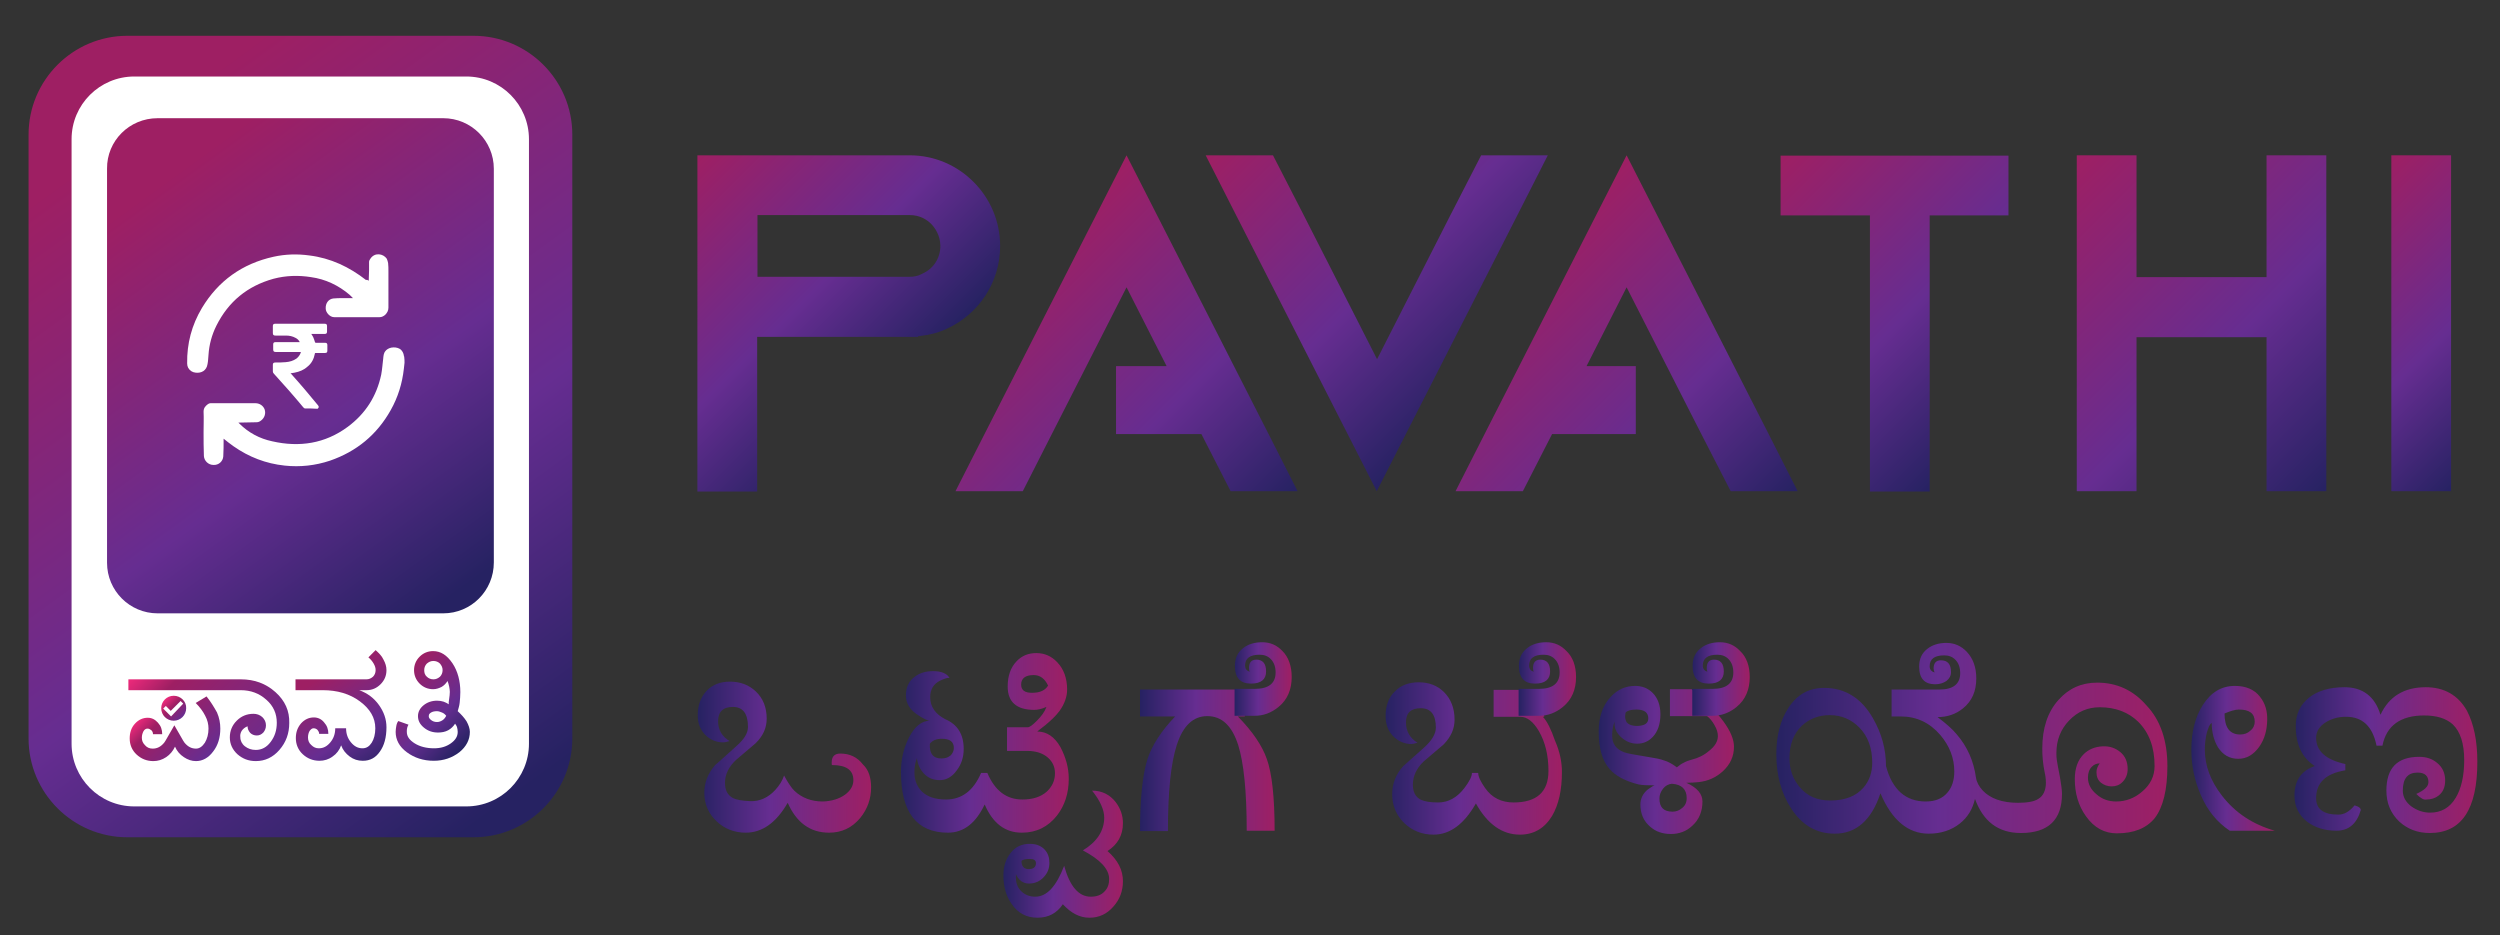 <?xml version="1.0" encoding="utf-8"?>
<!-- Generator: Adobe Illustrator 24.0.2, SVG Export Plug-In . SVG Version: 6.00 Build 0)  -->
<svg version="1.1" id="PAVATHI" xmlns="http://www.w3.org/2000/svg" xmlns:xlink="http://www.w3.org/1999/xlink" x="0px" y="0px"
	 viewBox="0 0 761.4 284.9" style="enable-background:new 0 0 761.4 284.9;" xml:space="preserve">
<rect x="0" y="0" width="761.4" height="284.9" fill="#333333" stroke="none"/>
<style type="text/css">
	.st0{display:none;}
	.st1{display:inline;fill:url(#SVGID_1_);}
	.st2{display:inline;fill:#FFFFFF;}
	.st3{display:inline;fill:url(#SVGID_2_);}
	.st4{display:inline;}
	.st5{fill:url(#SVGID_3_);}
	.st6{fill:url(#SVGID_4_);}
	.st7{fill:url(#SVGID_5_);}
	.st8{fill:url(#SVGID_6_);}
	.st9{fill:url(#SVGID_7_);}
	.st10{fill:#FFFFFF;}
	.st11{display:inline;fill:url(#SVGID_8_);}
	.st12{display:inline;fill:url(#SVGID_9_);}
	.st13{display:inline;fill:url(#SVGID_10_);}
	.st14{display:inline;fill:url(#SVGID_11_);}
	.st15{display:inline;fill:url(#SVGID_12_);}
	.st16{display:inline;fill:url(#SVGID_13_);}
	.st17{display:inline;fill:url(#SVGID_14_);}
	.st18{fill:url(#SVGID_15_);}
	.st19{fill:url(#SVGID_16_);}
	.st20{fill:url(#SVGID_17_);}
	.st21{fill:url(#SVGID_18_);}
	.st22{fill:url(#SVGID_19_);}
	.st23{fill:url(#SVGID_20_);}
	.st24{fill:url(#SVGID_21_);}
	.st25{fill:url(#SVGID_22_);}
	.st26{fill:url(#SVGID_23_);}
	.st27{fill:url(#SVGID_24_);}
	.st28{fill:url(#SVGID_25_);}
	.st29{fill:url(#SVGID_26_);}
	.st30{fill:url(#SVGID_27_);}
	.st31{fill:url(#SVGID_28_);}
	.st32{fill:url(#SVGID_29_);}
	.st33{fill:url(#SVGID_30_);}
	.st34{fill:url(#SVGID_31_);}
	.st35{fill:url(#SVGID_32_);}
	.st36{fill:url(#SVGID_33_);}
	.st37{fill:url(#SVGID_34_);}
	.st38{fill:url(#SVGID_35_);}
	.st39{fill:url(#SVGID_36_);}
	.st40{fill:url(#SVGID_37_);}
	.st41{fill:url(#SVGID_38_);}
	.st42{fill:url(#SVGID_39_);}
	.st43{fill:url(#SVGID_40_);}
</style>
<g id="GUIDES" class="st0">
</g>
<g id="Logo_-_Colour" class="st0">
	<linearGradient id="SVGID_1_" gradientUnits="userSpaceOnUse" x1="579.891" y1="434.834" x2="216.21" y2="-66.791">
		<stop  offset="0" style="stop-color:#262262"/>
		<stop  offset="0.414" style="stop-color:#662D91"/>
		<stop  offset="1" style="stop-color:#9E1F63"/>
	</linearGradient>
	<path class="st1" d="M560.8,469.8H202.2c-16.6,0-30.1-13.5-30.1-30.1v-557c0-16.6,13.5-30.1,30.1-30.1h358.6
		c16.6,0,30.1,13.5,30.1,30.1v557C590.9,456.3,577.4,469.8,560.8,469.8z"/>
	<path class="st2" d="M538.5,445.9H224.5c-10.6,0-19.1-8.6-19.1-19.1V-96.9c0-10.6,8.6-19.1,19.1-19.1h313.9
		c10.6,0,19.1,8.6,19.1,19.1v523.7C557.6,437.4,549,445.9,538.5,445.9z"/>
	<linearGradient id="SVGID_2_" gradientUnits="userSpaceOnUse" x1="511.033" y1="285.401" x2="273.585" y2="-42.11">
		<stop  offset="0" style="stop-color:#262262"/>
		<stop  offset="0.414" style="stop-color:#662D91"/>
		<stop  offset="1" style="stop-color:#9E1F63"/>
	</linearGradient>
	<path class="st3" d="M515,297.3H248c-8.5,0-15.4-6.9-15.4-15.4V-68.4c0-8.5,6.9-15.4,15.4-15.4h267c8.5,0,15.4,6.9,15.4,15.4v350.3
		C530.4,290.4,523.5,297.3,515,297.3z"/>
	<g id="_x37_.5_1_" class="st4">
		<g>
			<linearGradient id="SVGID_3_" gradientUnits="userSpaceOnUse" x1="444.572" y1="418.002" x2="399.144" y2="345.475">
				<stop  offset="0" style="stop-color:#262262"/>
				<stop  offset="0.414" style="stop-color:#662D91"/>
				<stop  offset="1" style="stop-color:#9E1F63"/>
			</linearGradient>
			<path class="st5" d="M378.1,348.2h54.4c1.9,0,3.6-0.7,4.9-2c1.4-1.4,2-3,2-4.9c0-1.6-0.5-3.3-1.4-5c-1-1.7-2.3-3.3-4.1-4.8
				l5.6-5.6c2.6,2.2,4.7,4.7,6.2,7.4c1.5,2.7,2.2,5.4,2.2,8c0,4.2-1.5,7.8-4.5,10.8c-3,3-6.6,4.5-10.8,4.5h-5.6
				c6.3,2.3,11.4,6.1,15.2,11.3c3.8,5.2,5.7,11,5.7,17.3c0,7.8-1.6,14.1-4.9,18.8c-3.3,4.7-7.7,7.1-13.2,7.1
				c-3.7,0-7.1-1.1-10.2-3.3c-3.1-2.2-5.3-5.1-6.6-8.6c-1.3,3.6-3.5,6.5-6.6,8.6c-3.1,2.2-6.5,3.3-10.2,3.3c-5,0-9.3-1.7-12.8-5.1
				c-3.5-3.4-5.3-7.5-5.3-12.4c0-4.4,1.4-8.2,4.1-11.3c2.7-3.1,6-4.7,9.9-4.7c3.1,0,5.7,1.2,7.9,3.7c2.2,2.5,3.3,5.4,3.3,8.9h-7
				c0-1.1-0.4-2.1-1.2-3c-0.8-0.8-1.8-1.2-3-1.2c-1.1,0-2.1,0.7-3,2c-0.8,1.4-1.2,3-1.2,4.9c0,2.3,0.8,4.3,2.5,5.9
				c1.6,1.6,3.6,2.5,5.9,2.5c3.4,0,6.4-1.5,8.9-4.5c2.5-3,3.7-6.6,3.7-10.8h8.4c0,4.2,1.2,7.8,3.7,10.8c2.5,3,5.4,4.5,8.9,4.5
				c2.9,0,5.3-1.4,7.1-4.2c1.8-2.8,2.7-6.5,2.7-11.2c0-8.1-4-15-11.9-20.7c-7.9-5.7-17.4-8.6-28.6-8.6h-20.9V348.2z"/>
			<linearGradient id="SVGID_4_" gradientUnits="userSpaceOnUse" x1="509.654" y1="398.614" x2="457.618" y2="346.577">
				<stop  offset="0" style="stop-color:#262262"/>
				<stop  offset="0.414" style="stop-color:#662D91"/>
				<stop  offset="1" style="stop-color:#9E1F63"/>
			</linearGradient>
			<path class="st6" d="M496.2,363c0.3-1.7,0.4-3.4,0.4-5.2c0-1.3-0.1-2.6-0.4-4c-0.3-1.4-0.7-2.8-1.2-4.2c-1.1,1.9-2.7,3.5-4.7,4.6
				c-2,1.1-4.1,1.7-6.5,1.7c-4.1,0-7.6-1.4-10.4-4.3c-2.9-2.9-4.3-6.3-4.3-10.3c0-4.1,1.4-7.6,4.3-10.4c2.9-2.9,6.3-4.3,10.4-4.3
				c5.8,0,10.7,3.1,14.8,9.2c4.1,6.2,6.1,13.6,6.1,22.2c0,2.9-0.2,5.5-0.5,8c-0.4,2.5-0.9,4.7-1.6,6.6c2.9,2.4,5.1,5.1,6.7,7.9
				c1.6,2.8,2.4,5.6,2.4,8.2c0,6.2-2.7,11.4-8.2,15.8c-5.4,4.4-12,6.6-19.8,6.6c-8.1,0-15-2.2-20.7-6.6c-5.7-4.4-8.6-9.6-8.6-15.8
				c0-1.6,0.2-3.1,0.5-4.5c0.4-1.4,0.9-2.7,1.5-3.9l7.7,2.8c-0.4,0.8-0.8,1.7-1,2.6c-0.3,1-0.4,2-0.4,3c0,3.4,2,6.4,6.1,8.9
				c4.1,2.5,9,3.7,14.8,3.7c5,0,9.3-1.2,12.8-3.7c3.5-2.5,5.3-5.4,5.3-8.9c0-1.4-0.2-2.6-0.5-3.7c-0.4-1.1-0.9-2-1.6-2.7
				c-1.2,2.1-3,3.8-5.4,5.1c-2.4,1.3-5,1.9-7.8,1.9c-4.2,0-7.8-1.2-10.8-3.7c-3-2.5-4.5-5.4-4.5-8.9c0-3.3,1.4-6.1,4.3-8.4
				c2.9-2.3,6.3-3.4,10.3-3.4c1.9,0,3.6,0.2,5.2,0.7c1.6,0.5,2.9,1.2,4,2.1C495.5,366.3,495.9,364.7,496.2,363z M478.9,346.1
				c1.4,1.4,3,2,4.9,2c1.9,0,3.6-0.7,4.9-2c1.4-1.4,2-3,2-4.9c0-1.9-0.7-3.6-2-4.9c-1.4-1.4-3-2-4.9-2c-1.9,0-3.6,0.7-4.9,2
				c-1.4,1.4-2,3-2,4.9C476.9,343.1,477.5,344.8,478.9,346.1z M482.2,379.5c1.3,0.9,2.7,1.4,4.5,1.4c1.4,0,2.8-0.4,4-1.3
				c1.3-0.9,2.2-2,3-3.5c-0.9-1.1-2-2-3.2-2.6c-1.2-0.6-2.5-0.9-3.8-0.9c-1.7,0-3.2,0.3-4.5,1c-1.3,0.7-1.9,1.5-1.9,2.5
				C480.3,377.4,480.9,378.6,482.2,379.5z"/>
			<linearGradient id="SVGID_5_" gradientUnits="userSpaceOnUse" x1="307.859" y1="409.601" x2="266.827" y2="368.569">
				<stop  offset="0" style="stop-color:#662D91"/>
				<stop  offset="0.779" style="stop-color:#9E1F63"/>
				<stop  offset="1" style="stop-color:#EE2A7B"/>
			</linearGradient>
			<path class="st7" d="M309.2,361.4l-8.4,4.9c3.1,3.2,5.6,6.4,7.2,9.8c1.7,3.4,2.5,6.6,2.5,9.8c0,4.2-0.9,7.8-2.8,10.8
				c-1.9,3-4.2,4.5-6.9,4.5c-3.4,0-6.4-1.5-8.9-4.5c-0.4-0.5-0.7-0.9-1-1.4l-6.9-11.9l-6.9,11.9c-0.3,0.5-0.7,0.9-1,1.4
				c-2.5,3-5.4,4.5-8.9,4.5c-2.3,0-4.3-0.8-5.9-2.5c-1.6-1.6-2.5-3.6-2.5-5.9c0-1.9,0.4-3.6,1.2-4.9c0.8-1.4,1.8-2,3-2
				c1.1,0,2.1,0.4,3,1.2c0.8,0.8,1.2,1.8,1.2,3h7c0-3.4-1.1-6.4-3.3-8.9c-2.2-2.5-4.8-3.7-7.9-3.7c-3.9,0-7.2,1.6-9.9,4.7
				c-2.7,3.1-4.1,6.9-4.1,11.3c0,4.9,1.8,9,5.3,12.4c3.5,3.4,7.8,5.1,12.8,5.1c3.5,0,6.8-1,9.8-3c3-2,5.4-4.7,6.9-8.2
				c1.6,3.4,3.8,6.2,6.8,8.2c2.9,2,6,3,9.3,3c5.2,0,9.6-2.5,13.3-7.4c3.7-4.9,5.5-10.8,5.5-17.8c0-4.2-0.8-8.3-2.5-12.5
				C314.8,369.2,312.4,365.2,309.2,361.4z"/>
			<linearGradient id="SVGID_6_" gradientUnits="userSpaceOnUse" x1="358.398" y1="409.861" x2="272.962" y2="324.424">
				<stop  offset="0" style="stop-color:#662D91"/>
				<stop  offset="0.779" style="stop-color:#9E1F63"/>
				<stop  offset="1" style="stop-color:#EE2A7B"/>
			</linearGradient>
			<path class="st8" d="M362.3,358c-7.4-6.5-16.3-9.8-26.6-9.8h-86.4v8.4h86.4c7.7,0,14.3,2.5,19.8,7.4c5.4,4.9,8.2,10.8,8.2,17.8
				c0,5.8-1.6,10.7-4.7,14.8c-3.2,4.1-6.9,6.1-11.4,6.1c-3.3,0-6.1-0.9-8.4-2.8c-2.3-1.9-3.4-4.2-3.4-6.9c-0.3-1.7,0.1-3.4,1.1-4.9
				c1-1.6,2.5-2.7,4.5-3.4c0,1.9,0.7,3.6,2,4.9c1.4,1.4,3,2,4.9,2c1.9,0,3.6-0.8,4.9-2.3c1.4-1.5,2-3.3,2-5.5c0-2.5-0.9-4.6-2.8-6.4
				c-1.9-1.8-4.2-2.6-6.9-2.6c-5,0-9.3,1.8-12.8,5.3c-3.5,3.5-5.3,7.8-5.3,12.8c0,5,2,9.3,5.9,12.8c3.9,3.5,8.7,5.3,14.3,5.3
				c7.2,0,13.3-2.9,18.3-8.6c5-5.7,7.6-12.6,7.6-20.7C373.3,372.4,369.7,364.5,362.3,358z"/>
			<linearGradient id="SVGID_7_" gradientUnits="userSpaceOnUse" x1="290.944" y1="377.328" x2="277.29" y2="363.674">
				<stop  offset="0" style="stop-color:#662D91"/>
				<stop  offset="0.583" style="stop-color:#9E1F63"/>
				<stop  offset="1" style="stop-color:#EE2A7B"/>
			</linearGradient>
			<path class="st9" d="M284.1,360.8c-5.3,0-9.7,4.3-9.7,9.7c0,5.3,4.3,9.7,9.7,9.7c5.3,0,9.7-4.3,9.7-9.7
				C293.8,365.2,289.4,360.8,284.1,360.8z M282.1,376.7l-6-6l2.1-2.1l3.9,3.9l7.6-7.6l2.1,2.1L282.1,376.7z"/>
		</g>
	</g>
	<g class="st4">
		<path class="st10" d="M385,139.5c-0.3-0.3-0.7-0.5-1-0.9c-7.4-8.8-14.8-17.6-22.7-26c-0.5-0.5-0.7-1-0.7-1.7c0-1.7,0-3.4,0-5.1
			c0-1.3,0.6-1.9,1.9-1.9c2.6,0,5.2,0,7.8-0.2c3-0.2,5.8-0.9,8.3-2.8c1.5-1.1,2.6-2.6,3.2-4.4c0-0.1,0-0.2,0.1-0.4
			c-0.3,0-0.5,0-0.8,0c-6.2,0-12.3,0-18.5,0c-1.6,0-2-0.4-2-2c0-1.3,0-2.6,0-3.8c0-1.4,0.5-1.9,1.8-1.9c6,0,12,0,18,0
			c0.2,0,0.5,0,0.8,0c-0.8-1.5-1.8-2.6-3.2-3.3c-2.3-1.3-4.8-1.8-7.4-1.9c-2.7-0.1-5.3-0.1-8-0.1c-1.6,0-2.1-0.5-2.1-2.1
			c0-1.8,0-3.5,0-5.3c0-1.3,0.5-1.8,1.8-1.8c12.7,0,25.4,0,38.1,0c1.2,0,1.8,0.5,1.8,1.8c0,1.4,0,2.8,0,4.2c0,1.2-0.5,1.7-1.8,1.7
			c-3.2,0-6.5,0-9.7,0c-0.2,0-0.5,0-0.8,0c0.5,0.9,1,1.6,1.4,2.4c0.5,1.2,0.9,2.4,1.3,3.6c0.1,0.4,0.3,0.6,0.8,0.6c2.3,0,4.6,0,7,0
			c1.3,0,1.8,0.5,1.8,1.8c0,1.4,0,2.8,0,4.2c0,1.1-0.5,1.7-1.7,1.7c-2.3,0-4.6,0-7,0c-0.5,0-0.7,0.1-0.7,0.6
			c-0.7,4.1-2.6,7.5-5.8,10.2c-2.8,2.4-6.1,3.9-9.8,4.6c-1,0.2-2,0.4-3.1,0.6c0.2,0.2,0.3,0.4,0.5,0.6c7.2,7.8,13.9,16,20.7,24.2
			c0.8,1,0.6,1.8-0.5,2.6C391.6,139.5,388.3,139.5,385,139.5z"/>
	</g>
	<g class="st4">
		<path class="st10" d="M461.6,104.5c-0.2,1.5-0.3,3-0.5,4.5c-1.2,11.3-4.4,22-10,31.9c-10.6,18.9-26.3,31.9-46.8,38.9
			c-11.3,3.9-23,5-35,3.8c-14.4-1.5-27.5-6.6-39.4-14.9c-2.6-1.8-5-3.8-7.5-5.7c0,0.3,0,0.6,0,0.9c-0.1,4.3-0.1,8.6-0.3,13
			c-0.2,3.8-3.7,6.7-7.5,6.7c-3.8-0.1-7.2-3.1-7.3-6.9c-0.1-6.2-0.2-12.3-0.2-18.5c0-5.3,0.1-10.5,0.1-15.8c0-2.7,1.4-4.3,3.3-5.8
			c0.6-0.5,1.3-0.6,2.1-0.6c11.6,0,23.1,0,34.7,0c3.3,0,6,1.9,7,4.8c1.1,3.1,0.1,6.3-2.5,8.4c-1.1,1-2.3,1.5-3.9,1.5
			c-4.3,0-8.6,0.1-13,0.2c-0.3,0-0.6,0-1.1,0c0.3,0.4,0.5,0.6,0.7,0.8c7.1,7,15.7,11.5,25.4,13.8c21,4.8,40.6,1.6,58.2-11.2
			c13.7-10,22.2-23.6,25.8-40.2c0.9-4,1-8.1,1.5-12.2c0.2-2.2,0.4-4.3,1.8-6.2c3-3.8,9.3-3.4,12-1c1.4,1.2,2,2.9,2.2,4.7
			c0,0.2,0.1,0.5,0.2,0.7C461.6,101.5,461.6,103,461.6,104.5z"/>
		<path class="st10" d="M434.1,41.4c0.1-2.9,0.2-5.5,0.2-8.2c0-2.2,0-4.4,0.1-6.6c0-0.4,0.1-0.8,0.3-1.1c0.2-0.5,0.5-0.9,0.8-1.3
			c3.3-5,9.9-4.1,12.6-0.1c0.6,0.9,0.8,2.2,0.9,3.3c0.2,2.1,0.2,4.3,0.2,6.5c0,9.2,0,18.5,0.1,27.7c0,2.3-0.9,4-2.4,5.5
			c-1.1,1.1-2.5,1.8-4.2,1.8c-11.6,0-23.2,0-34.9,0c-3.7,0-6.6-3.7-6.7-6.6c-0.2-4.1,2.1-7.4,5.8-7.9c2.4-0.3,4.9-0.3,7.3-0.3
			c2.5-0.1,5,0,7.7,0c-1-1-1.7-1.8-2.6-2.6c-8.6-7.4-18.6-12-29.9-13.6c-9.7-1.4-19.3-1.2-28.7,1.4c-20,5.5-34.7,17.5-43.9,36.2
			c-3.5,7.1-5.4,14.6-6.1,22.5c-0.2,2.3-0.3,4.7-0.6,7c-0.7,5-4.8,7-9,6.5c-2.6-0.3-4.6-1.6-5.7-3.9c-0.5-0.9-0.7-2.1-0.8-3.2
			c-0.4-15.4,3.6-29.7,11.4-42.8C318.5,40.5,337,27.4,361,22c9.1-2,18.4-2.2,27.6-1.1c16.5,2,30.8,8.7,43.7,19
			C432.8,40.3,433.3,40.8,434.1,41.4z"/>
	</g>
</g>
<g id="Text_-_Colour" class="st0">
	<linearGradient id="SVGID_8_" gradientUnits="userSpaceOnUse" x1="84.649" y1="216.347" x2="-14.247" y2="117.452">
		<stop  offset="0" style="stop-color:#262262"/>
		<stop  offset="0.414" style="stop-color:#662D91"/>
		<stop  offset="1" style="stop-color:#9E1F63"/>
	</linearGradient>
	<path class="st11" d="M134.5,149.2c0,16.8-10,31.4-24.4,37.9c-3.8,1.7-7.8,2.9-12,3.4c-0.4,0.1-0.8,0.1-1.2,0.1v0.3H23.2v70.9H-4.3
		V107.5h0v0H93c11.5,0,21.9,4.7,29.4,12.2C129.9,127.3,134.5,137.7,134.5,149.2z M107.1,149.2c0-5-2.7-8.5-4.2-10.2
		c-1.8-1.7-5-4-9.9-4H23.2v28.4H93c2,0,3.9-0.4,5.8-1.3C103.9,159.8,107.1,154.8,107.1,149.2z"/>
	<linearGradient id="SVGID_9_" gradientUnits="userSpaceOnUse" x1="365.529" y1="203.646" x2="249.134" y2="87.251">
		<stop  offset="0" style="stop-color:#262262"/>
		<stop  offset="0.414" style="stop-color:#662D91"/>
		<stop  offset="1" style="stop-color:#9E1F63"/>
	</linearGradient>
	<path class="st12" d="M385.9,107.6l-14,27.6l-64.6,126.7l-64.6-126.7l-14-27.6h30.9l14.1,27.6l33.6,66l33.6-66l14.1-27.6H385.9z"/>
	<linearGradient id="SVGID_10_" gradientUnits="userSpaceOnUse" x1="832.269" y1="230.101" x2="741.452" y2="139.285">
		<stop  offset="0" style="stop-color:#262262"/>
		<stop  offset="0.414" style="stop-color:#662D91"/>
		<stop  offset="1" style="stop-color:#9E1F63"/>
	</linearGradient>
	<path class="st13" d="M773.1,261.8V107.6h27.5v154.1H773.1z"/>
	<linearGradient id="SVGID_11_" gradientUnits="userSpaceOnUse" x1="250.755" y1="282.182" x2="134.361" y2="165.787">
		<stop  offset="0" style="stop-color:#262262"/>
		<stop  offset="0.414" style="stop-color:#662D91"/>
		<stop  offset="1" style="stop-color:#9E1F63"/>
	</linearGradient>
	<polygon class="st14" points="271.1,261.8 257.1,234.2 192.6,107.6 128,234.2 114,261.8 144.8,261.8 158.9,234.2 192.6,168.2 
		210.9,204.3 187.8,204.3 187.8,235.6 226.8,235.6 240.3,261.8 	"/>
	<linearGradient id="SVGID_12_" gradientUnits="userSpaceOnUse" x1="480.301" y1="282.181" x2="363.906" y2="165.787">
		<stop  offset="0" style="stop-color:#262262"/>
		<stop  offset="0.414" style="stop-color:#662D91"/>
		<stop  offset="1" style="stop-color:#9E1F63"/>
	</linearGradient>
	<polygon class="st15" points="486.7,234.2 422.1,107.6 357.5,234.2 343.5,261.8 374.4,261.8 387.8,235.6 426.4,235.6 426.4,204.3 
		403.8,204.3 422.1,168.2 455.7,234.2 469.8,261.8 500.7,261.8 	"/>
	<linearGradient id="SVGID_13_" gradientUnits="userSpaceOnUse" x1="753.201" y1="251.87" x2="618.806" y2="117.475">
		<stop  offset="0" style="stop-color:#262262"/>
		<stop  offset="0.414" style="stop-color:#662D91"/>
		<stop  offset="1" style="stop-color:#9E1F63"/>
	</linearGradient>
	<polygon class="st16" points="715.8,107.6 715.8,163.5 679.1,163.5 675,163.5 656.2,163.5 656.2,107.6 628.7,107.6 628.7,261.7 
		656.2,261.7 656.2,191 675,191 679.1,191 715.8,191 715.8,261.8 743.3,261.8 743.3,107.6 	"/>
	<linearGradient id="SVGID_14_" gradientUnits="userSpaceOnUse" x1="601.94" y1="221.144" x2="490.668" y2="109.872">
		<stop  offset="0" style="stop-color:#262262"/>
		<stop  offset="0.414" style="stop-color:#662D91"/>
		<stop  offset="1" style="stop-color:#9E1F63"/>
	</linearGradient>
	<polygon class="st17" points="492.8,107.7 492.8,135.2 533.7,135.2 533.7,261.9 561.2,261.9 561.2,135.2 597.4,135.2 597.4,107.7 	
		"/>
</g>
<g id="_x37_.6_7_">
	<linearGradient id="SVGID_15_" gradientUnits="userSpaceOnUse" x1="165.963" y1="235.71" x2="29.382" y2="47.324">
		<stop  offset="0" style="stop-color:#262262"/>
		<stop  offset="0.414" style="stop-color:#662D91"/>
		<stop  offset="1" style="stop-color:#9E1F63"/>
	</linearGradient>
	<path class="st18" d="M144.2,255H38.8c-16.6,0-30.1-13.5-30.1-30.1V41c0-16.6,13.5-30.1,30.1-30.1h105.4
		c16.6,0,30.1,13.5,30.1,30.1v183.9C174.3,241.5,160.8,255,144.2,255z"/>
	<path class="st10" d="M142,245.6H40.9c-10.6,0-19.1-8.6-19.1-19.1V42.4c0-10.6,8.6-19.1,19.1-19.1H142c10.6,0,19.1,8.6,19.1,19.1
		v184.1C161.1,237,152.6,245.6,142,245.6z"/>
	<linearGradient id="SVGID_16_" gradientUnits="userSpaceOnUse" x1="140.663" y1="179.274" x2="50.462" y2="54.859">
		<stop  offset="0" style="stop-color:#262262"/>
		<stop  offset="0.414" style="stop-color:#662D91"/>
		<stop  offset="1" style="stop-color:#9E1F63"/>
	</linearGradient>
	<path class="st19" d="M135,186.8H48c-8.5,0-15.4-6.9-15.4-15.4V51.4C32.5,42.9,39.4,36,48,36h87c8.5,0,15.4,6.9,15.4,15.4v119.9
		C150.4,179.9,143.5,186.8,135,186.8z"/>
	<g id="_x37_.5_7_">
		<g>
			<linearGradient id="SVGID_17_" gradientUnits="userSpaceOnUse" x1="116.405" y1="234.526" x2="98.436" y2="205.838">
				<stop  offset="0" style="stop-color:#262262"/>
				<stop  offset="0.414" style="stop-color:#662D91"/>
				<stop  offset="1" style="stop-color:#9E1F63"/>
			</linearGradient>
			<path class="st20" d="M90.1,206.9h21.5c0.8,0,1.4-0.3,2-0.8c0.5-0.5,0.8-1.2,0.8-2c0-0.7-0.2-1.3-0.6-2c-0.4-0.7-0.9-1.3-1.6-1.9
				l2.2-2.2c1,0.9,1.9,1.8,2.4,2.9c0.6,1.1,0.9,2.1,0.9,3.2c0,1.7-0.6,3.1-1.8,4.3c-1.2,1.2-2.6,1.8-4.3,1.8h-2.2
				c2.5,0.9,4.5,2.4,6,4.5c1.5,2.1,2.3,4.3,2.3,6.8c0,3.1-0.7,5.6-2,7.4c-1.3,1.9-3,2.8-5.2,2.8c-1.5,0-2.8-0.4-4-1.3
				c-1.2-0.9-2.1-2-2.6-3.4c-0.5,1.4-1.4,2.6-2.6,3.4c-1.2,0.9-2.6,1.3-4,1.3c-2,0-3.7-0.7-5.1-2c-1.4-1.3-2.1-3-2.1-4.9
				c0-1.8,0.5-3.2,1.6-4.5c1.1-1.2,2.4-1.8,3.9-1.8c1.2,0,2.3,0.5,3.1,1.5c0.9,1,1.3,2.1,1.3,3.5h-2.8c0-0.5-0.2-0.8-0.5-1.2
				c-0.3-0.3-0.7-0.5-1.2-0.5c-0.5,0-0.8,0.3-1.2,0.8c-0.3,0.5-0.5,1.2-0.5,2c0,0.9,0.3,1.7,1,2.3c0.7,0.7,1.4,1,2.3,1
				c1.4,0,2.5-0.6,3.5-1.8c1-1.2,1.5-2.6,1.5-4.3h3.3c0,1.7,0.5,3.1,1.5,4.3c1,1.2,2.1,1.8,3.5,1.8c1.2,0,2.1-0.6,2.8-1.7
				c0.7-1.1,1.1-2.6,1.1-4.4c0-3.2-1.6-5.9-4.7-8.2c-3.1-2.3-6.9-3.4-11.3-3.4h-8.3V206.9z"/>
			<linearGradient id="SVGID_18_" gradientUnits="userSpaceOnUse" x1="142.149" y1="226.857" x2="121.566" y2="206.274">
				<stop  offset="0" style="stop-color:#262262"/>
				<stop  offset="0.414" style="stop-color:#662D91"/>
				<stop  offset="1" style="stop-color:#9E1F63"/>
			</linearGradient>
			<path class="st21" d="M136.8,212.8c0.1-0.7,0.2-1.4,0.2-2.1c0-0.5-0.1-1-0.2-1.6c-0.1-0.6-0.3-1.1-0.5-1.7
				c-0.5,0.8-1.1,1.4-1.8,1.8c-0.8,0.4-1.6,0.7-2.6,0.7c-1.6,0-3-0.6-4.1-1.7c-1.1-1.1-1.7-2.5-1.7-4.1c0-1.6,0.6-3,1.7-4.1
				c1.1-1.1,2.5-1.7,4.1-1.7c2.3,0,4.2,1.2,5.9,3.7c1.6,2.4,2.4,5.4,2.4,8.8c0,1.1-0.1,2.2-0.2,3.2c-0.1,1-0.4,1.8-0.6,2.6
				c1.1,1,2,2,2.7,3.1c0.6,1.1,1,2.2,1,3.2c0,2.4-1.1,4.5-3.2,6.2c-2.2,1.7-4.8,2.6-7.8,2.6c-3.2,0-5.9-0.9-8.2-2.6
				c-2.3-1.7-3.4-3.8-3.4-6.2c0-0.6,0.1-1.2,0.2-1.8c0.1-0.6,0.3-1.1,0.6-1.5l3.1,1.1c-0.2,0.3-0.3,0.7-0.4,1
				c-0.1,0.4-0.1,0.8-0.1,1.2c0,1.4,0.8,2.5,2.4,3.5c1.6,1,3.6,1.5,5.9,1.5c2,0,3.7-0.5,5.1-1.5c1.4-1,2.1-2.1,2.1-3.5
				c0-0.5-0.1-1-0.2-1.4c-0.1-0.4-0.4-0.8-0.6-1.1c-0.5,0.8-1.2,1.5-2.1,2c-0.9,0.5-2,0.7-3.1,0.7c-1.7,0-3.1-0.5-4.3-1.5
				c-1.2-1-1.8-2.1-1.8-3.5c0-1.3,0.6-2.4,1.7-3.3c1.1-0.9,2.5-1.4,4.1-1.4c0.7,0,1.4,0.1,2,0.3c0.6,0.2,1.1,0.5,1.6,0.8
				C136.6,214.1,136.7,213.5,136.8,212.8z M130,206.1c0.5,0.5,1.2,0.8,2,0.8c0.8,0,1.4-0.3,2-0.8c0.5-0.5,0.8-1.2,0.8-2
				c0-0.8-0.3-1.4-0.8-2c-0.5-0.5-1.2-0.8-2-0.8c-0.8,0-1.4,0.3-2,0.8c-0.5,0.5-0.8,1.2-0.8,2C129.2,204.9,129.4,205.6,130,206.1z
				 M131.3,219.3c0.5,0.4,1.1,0.6,1.8,0.6c0.6,0,1.1-0.2,1.6-0.5c0.5-0.3,0.9-0.8,1.2-1.4c-0.4-0.5-0.8-0.8-1.3-1
				c-0.5-0.2-1-0.4-1.5-0.4c-0.7,0-1.3,0.1-1.8,0.4c-0.5,0.3-0.7,0.6-0.7,1C130.5,218.5,130.8,218.9,131.3,219.3z"/>
			<linearGradient id="SVGID_19_" gradientUnits="userSpaceOnUse" x1="62.327" y1="231.203" x2="46.097" y2="214.973">
				<stop  offset="0" style="stop-color:#662D91"/>
				<stop  offset="0.779" style="stop-color:#9E1F63"/>
				<stop  offset="1" style="stop-color:#EE2A7B"/>
			</linearGradient>
			<path class="st22" d="M62.9,212.1l-3.3,2c1.2,1.2,2.2,2.5,2.9,3.9c0.7,1.3,1,2.6,1,3.9c0,1.7-0.4,3.1-1.1,4.3
				c-0.8,1.2-1.7,1.8-2.7,1.8c-1.4,0-2.5-0.6-3.5-1.8c-0.1-0.2-0.3-0.4-0.4-0.6l-2.7-4.7l-2.7,4.7c-0.1,0.2-0.3,0.4-0.4,0.6
				c-1,1.2-2.1,1.8-3.5,1.8c-0.9,0-1.7-0.3-2.3-1c-0.7-0.7-1-1.4-1-2.3c0-0.8,0.2-1.4,0.5-2c0.3-0.5,0.7-0.8,1.2-0.8
				c0.5,0,0.8,0.2,1.2,0.5c0.3,0.3,0.5,0.7,0.5,1.2h2.8c0-1.4-0.4-2.5-1.3-3.5c-0.9-1-1.9-1.5-3.1-1.5c-1.5,0-2.8,0.6-3.9,1.8
				c-1.1,1.2-1.6,2.7-1.6,4.5c0,1.9,0.7,3.6,2.1,4.9c1.4,1.3,3.1,2,5.1,2c1.4,0,2.7-0.4,3.9-1.2c1.2-0.8,2.1-1.9,2.7-3.2
				c0.6,1.4,1.5,2.4,2.7,3.2c1.2,0.8,2.4,1.2,3.7,1.2c2,0,3.8-1,5.2-2.9c1.5-1.9,2.2-4.3,2.2-7c0-1.6-0.3-3.3-1-4.9
				C65.1,215.2,64.1,213.6,62.9,212.1z"/>
			<linearGradient id="SVGID_20_" gradientUnits="userSpaceOnUse" x1="82.318" y1="231.306" x2="48.523" y2="197.511">
				<stop  offset="0" style="stop-color:#662D91"/>
				<stop  offset="0.779" style="stop-color:#9E1F63"/>
				<stop  offset="1" style="stop-color:#EE2A7B"/>
			</linearGradient>
			<path class="st23" d="M83.9,210.8c-2.9-2.6-6.4-3.9-10.5-3.9H39.1v3.3h34.2c3.1,0,5.7,1,7.8,2.9c2.2,1.9,3.2,4.3,3.2,7
				c0,2.3-0.6,4.2-1.9,5.9c-1.2,1.6-2.7,2.4-4.5,2.4c-1.3,0-2.4-0.4-3.3-1.1c-0.9-0.7-1.4-1.7-1.4-2.7c-0.1-0.7,0-1.3,0.4-2
				c0.4-0.6,1-1.1,1.8-1.4c0,0.8,0.3,1.4,0.8,2c0.5,0.5,1.2,0.8,2,0.8s1.4-0.3,2-0.9c0.5-0.6,0.8-1.3,0.8-2.2c0-1-0.4-1.8-1.1-2.5
				c-0.8-0.7-1.7-1-2.7-1c-2,0-3.7,0.7-5.1,2.1c-1.4,1.4-2.1,3.1-2.1,5.1c0,2,0.8,3.7,2.3,5.1c1.6,1.4,3.4,2.1,5.6,2.1
				c2.8,0,5.2-1.1,7.2-3.4c2-2.3,3-5,3-8.2C88.2,216.5,86.8,213.4,83.9,210.8z"/>
			<linearGradient id="SVGID_21_" gradientUnits="userSpaceOnUse" x1="55.636" y1="218.437" x2="50.235" y2="213.036">
				<stop  offset="0" style="stop-color:#662D91"/>
				<stop  offset="0.583" style="stop-color:#9E1F63"/>
				<stop  offset="1" style="stop-color:#EE2A7B"/>
			</linearGradient>
			<path class="st24" d="M52.9,211.9c-2.1,0-3.8,1.7-3.8,3.8c0,2.1,1.7,3.8,3.8,3.8s3.8-1.7,3.8-3.8C56.8,213.6,55,211.9,52.9,211.9
				z M52.1,218.2l-2.4-2.4l0.8-0.8l1.5,1.5l3-3l0.8,0.8L52.1,218.2z"/>
		</g>
	</g>
	<g>
		<path class="st10" d="M92.8,124.4c-0.1-0.1-0.3-0.2-0.4-0.3c-2.9-3.5-5.9-6.9-9-10.3c-0.2-0.2-0.3-0.4-0.3-0.7c0-0.7,0-1.3,0-2
			c0-0.5,0.2-0.7,0.8-0.7c1,0,2.1,0,3.1-0.1c1.2-0.1,2.3-0.4,3.3-1.1c0.6-0.5,1-1,1.3-1.8c0,0,0-0.1,0-0.2c-0.1,0-0.2,0-0.3,0
			c-2.4,0-4.9,0-7.3,0c-0.6,0-0.8-0.2-0.8-0.8c0-0.5,0-1,0-1.5c0-0.5,0.2-0.7,0.7-0.7c2.4,0,4.7,0,7.1,0c0.1,0,0.2,0,0.3,0
			c-0.3-0.6-0.7-1-1.3-1.3c-0.9-0.5-1.9-0.7-2.9-0.7c-1.1,0-2.1,0-3.2,0c-0.6,0-0.8-0.2-0.8-0.8c0-0.7,0-1.4,0-2.1
			c0-0.5,0.2-0.7,0.7-0.7c5,0,10.1,0,15.1,0c0.5,0,0.7,0.2,0.7,0.7c0,0.6,0,1.1,0,1.7c0,0.5-0.2,0.7-0.7,0.7c-1.3,0-2.6,0-3.8,0
			c-0.1,0-0.2,0-0.3,0c0.2,0.3,0.4,0.6,0.6,1c0.2,0.5,0.4,1,0.5,1.4c0.1,0.2,0.1,0.3,0.3,0.3c0.9,0,1.8,0,2.8,0
			c0.5,0,0.7,0.2,0.7,0.7c0,0.6,0,1.1,0,1.7c0,0.5-0.2,0.7-0.7,0.7c-0.9,0-1.8,0-2.8,0c-0.2,0-0.3,0-0.3,0.2c-0.3,1.6-1,3-2.3,4
			c-1.1,1-2.4,1.5-3.9,1.8c-0.4,0.1-0.8,0.1-1.2,0.2c0.1,0.1,0.1,0.2,0.2,0.2c2.8,3.1,5.5,6.3,8.2,9.6c0.3,0.4,0.2,0.7-0.2,1
			C95.5,124.4,94.1,124.4,92.8,124.4z"/>
	</g>
	<g>
		<path class="st10" d="M123.2,110.5c-0.1,0.6-0.1,1.2-0.2,1.8c-0.5,4.5-1.8,8.7-4,12.6c-4.2,7.5-10.4,12.6-18.5,15.4
			c-4.5,1.5-9.1,2-13.8,1.5c-5.7-0.6-10.9-2.6-15.6-5.9c-1-0.7-2-1.5-3-2.3c0,0.1,0,0.2,0,0.3c0,1.7,0,3.4-0.1,5.1
			c-0.1,1.5-1.4,2.7-3,2.6c-1.5,0-2.8-1.2-2.9-2.7c-0.1-2.4-0.1-4.9-0.1-7.3c0-2.1,0.1-4.2,0-6.2c0-1.1,0.5-1.7,1.3-2.3
			c0.3-0.2,0.5-0.3,0.8-0.3c4.6,0,9.2,0,13.7,0c1.3,0,2.4,0.8,2.8,1.9c0.4,1.2,0,2.5-1,3.3c-0.5,0.4-0.9,0.6-1.5,0.6
			c-1.7,0-3.4,0.1-5.1,0.1c-0.1,0-0.2,0-0.4,0c0.1,0.1,0.2,0.2,0.3,0.3c2.8,2.8,6.2,4.6,10,5.4c8.3,1.9,16.1,0.7,23-4.4
			c5.4-4,8.8-9.3,10.2-15.9c0.3-1.6,0.4-3.2,0.6-4.8c0.1-0.9,0.1-1.7,0.7-2.4c1.2-1.5,3.7-1.3,4.7-0.4c0.5,0.5,0.8,1.1,0.9,1.8
			c0,0.1,0,0.2,0.1,0.3C123.2,109.4,123.2,109.9,123.2,110.5z"/>
		<path class="st10" d="M112.3,85.5c0-1.1,0.1-2.2,0.1-3.2c0-0.9,0-1.7,0-2.6c0-0.1,0.1-0.3,0.1-0.4c0.1-0.2,0.2-0.3,0.3-0.5
			c1.3-2,3.9-1.6,5,0c0.2,0.4,0.3,0.9,0.4,1.3c0.1,0.8,0.1,1.7,0.1,2.6c0,3.7,0,7.3,0,11c0,0.9-0.4,1.6-1,2.2
			c-0.5,0.4-1,0.7-1.7,0.7c-4.6,0-9.2,0-13.8,0c-1.4,0-2.6-1.5-2.6-2.6c-0.1-1.6,0.8-2.9,2.3-3.1c1-0.1,1.9-0.1,2.9-0.1
			c1,0,2,0,3.1,0c-0.4-0.4-0.7-0.7-1-1c-3.4-2.9-7.4-4.8-11.8-5.4c-3.8-0.6-7.6-0.5-11.4,0.5c-7.9,2.2-13.7,6.9-17.4,14.3
			c-1.4,2.8-2.2,5.8-2.4,8.9c-0.1,0.9-0.1,1.9-0.3,2.8c-0.3,2-1.9,2.8-3.6,2.6c-1-0.1-1.8-0.6-2.3-1.5c-0.2-0.4-0.3-0.8-0.3-1.3
			c-0.1-6.1,1.4-11.7,4.5-16.9c5-8.3,12.3-13.5,21.8-15.6c3.6-0.8,7.3-0.9,10.9-0.4c6.5,0.8,12.2,3.5,17.3,7.5
			C111.7,85.1,112,85.3,112.3,85.5z"/>
	</g>
</g>
<g>
	<linearGradient id="SVGID_22_" gradientUnits="userSpaceOnUse" x1="271.523" y1="119.465" x2="205.912" y2="53.854">
		<stop  offset="0" style="stop-color:#262262"/>
		<stop  offset="0.414" style="stop-color:#662D91"/>
		<stop  offset="1" style="stop-color:#9E1F63"/>
	</linearGradient>
	<path class="st25" d="M304.6,74.9c0,11.2-6.6,20.8-16.2,25.2c-2.5,1.2-5.2,1.9-8,2.2c-0.2,0.1-0.5,0.1-0.8,0.1v0.2h-49v47.1h-18.2
		V47.3h0v0H277c7.7,0,14.5,3.1,19.5,8.1C301.5,60.4,304.6,67.3,304.6,74.9z M286.4,74.9c0-3.3-1.8-5.7-2.8-6.7
		c-1.2-1.2-3.3-2.7-6.6-2.7h-46.3v18.8H277c1.3,0,2.6-0.2,3.8-0.9C284.3,81.9,286.4,78.6,286.4,74.9z"/>
	<linearGradient id="SVGID_23_" gradientUnits="userSpaceOnUse" x1="457.871" y1="111.039" x2="380.65" y2="33.817">
		<stop  offset="0" style="stop-color:#262262"/>
		<stop  offset="0.414" style="stop-color:#662D91"/>
		<stop  offset="1" style="stop-color:#9E1F63"/>
	</linearGradient>
	<path class="st26" d="M471.4,47.3l-9.3,18.3l-42.8,84l-42.8-84l-9.3-18.3h20.5l9.4,18.3l22.3,43.8l22.3-43.8l9.4-18.3H471.4z"/>
	<linearGradient id="SVGID_24_" gradientUnits="userSpaceOnUse" x1="767.526" y1="128.59" x2="707.274" y2="68.339">
		<stop  offset="0" style="stop-color:#262262"/>
		<stop  offset="0.414" style="stop-color:#662D91"/>
		<stop  offset="1" style="stop-color:#9E1F63"/>
	</linearGradient>
	<path class="st27" d="M728.3,149.6V47.3h18.2v102.3H728.3z"/>
	<linearGradient id="SVGID_25_" gradientUnits="userSpaceOnUse" x1="381.725" y1="163.143" x2="304.504" y2="85.921">
		<stop  offset="0" style="stop-color:#262262"/>
		<stop  offset="0.414" style="stop-color:#662D91"/>
		<stop  offset="1" style="stop-color:#9E1F63"/>
	</linearGradient>
	<polygon class="st28" points="395.2,149.6 385.9,131.3 343.1,47.3 300.3,131.3 291,149.6 311.5,149.6 320.8,131.3 343.1,87.5 
		355.3,111.5 339.9,111.5 339.9,132.2 365.9,132.2 374.8,149.6 	"/>
	<linearGradient id="SVGID_26_" gradientUnits="userSpaceOnUse" x1="534.015" y1="163.142" x2="456.795" y2="85.921">
		<stop  offset="0" style="stop-color:#262262"/>
		<stop  offset="0.414" style="stop-color:#662D91"/>
		<stop  offset="1" style="stop-color:#9E1F63"/>
	</linearGradient>
	<polygon class="st29" points="538.2,131.3 495.4,47.3 452.6,131.3 443.3,149.6 463.8,149.6 472.7,132.2 498.2,132.2 498.2,111.5 
		483.2,111.5 495.4,87.5 517.7,131.3 527.1,149.6 547.5,149.6 	"/>
	<linearGradient id="SVGID_27_" gradientUnits="userSpaceOnUse" x1="715.069" y1="143.032" x2="625.905" y2="53.869">
		<stop  offset="0" style="stop-color:#262262"/>
		<stop  offset="0.414" style="stop-color:#662D91"/>
		<stop  offset="1" style="stop-color:#9E1F63"/>
	</linearGradient>
	<polygon class="st30" points="690.3,47.3 690.3,84.4 665.9,84.4 663.2,84.4 650.7,84.4 650.7,47.3 632.5,47.3 632.5,149.6 
		650.7,149.6 650.7,102.7 663.2,102.7 665.9,102.7 690.3,102.7 690.3,149.6 708.5,149.6 708.5,47.3 	"/>
	<linearGradient id="SVGID_28_" gradientUnits="userSpaceOnUse" x1="614.716" y1="122.647" x2="540.894" y2="48.825">
		<stop  offset="0" style="stop-color:#262262"/>
		<stop  offset="0.414" style="stop-color:#662D91"/>
		<stop  offset="1" style="stop-color:#9E1F63"/>
	</linearGradient>
	<polygon class="st31" points="542.3,47.4 542.3,65.6 569.5,65.6 569.5,149.7 587.7,149.7 587.7,65.6 611.7,65.6 611.7,47.4 	"/>
</g>
<g>
	<linearGradient id="SVGID_29_" gradientUnits="userSpaceOnUse" x1="212.502" y1="230.555" x2="265.313" y2="230.555">
		<stop  offset="0" style="stop-color:#262262"/>
		<stop  offset="0.414" style="stop-color:#662D91"/>
		<stop  offset="1" style="stop-color:#9E1F63"/>
	</linearGradient>
	<path class="st32" d="M265.3,239.8c0,3.5-1.1,6.6-3.3,9.3c-2.5,3-5.6,4.5-9.5,4.5c-5.7,0-9.9-3-12.6-9.1c-3.5,6.1-7.8,9.1-12.8,9.1
		c-3.5,0-6.5-1.2-8.9-3.5c-2.4-2.3-3.7-5.2-3.7-8.6c0-3.2,1.1-6,3.4-8.6c0.1,0,2.2-1.9,6.4-5.7c2.3-2,3.5-3.9,3.5-5.8
		c0-4-1.5-6.1-4.6-6.1c-3,0-4.5,1.5-4.5,4.4c0,2.6,1.2,4.6,3.5,6c-0.9,0.3-1.6,0.4-1.9,0.4c-1.9,0-3.6-0.6-5.1-1.9
		c-1.8-1.6-2.7-3.7-2.7-6.3c0-3.1,0.9-5.6,2.7-7.5c1.8-1.9,4.2-2.8,7.1-2.8c3.2,0,5.8,1,7.9,3c2.2,2.1,3.3,4.8,3.3,8.3
		c0,2.8-1.1,5.2-3.3,7.4c-2,1.7-4.1,3.5-6.1,5.2c-2.2,2.1-3.3,4.4-3.3,6.9c0,2.3,0.8,3.8,2.5,4.7c1.1,0.5,2.8,0.8,5.2,0.9
		c2.9,0.1,5.5-1.1,7.6-3.4c1.3-1.4,2.2-2.9,2.7-4.4c1.2,2.2,2.2,3.7,3.1,4.6c2.3,2.2,5.2,3.3,8.7,3.3c2.7-0.1,5-0.8,6.8-2.1
		c1.7-1.3,2.5-2.7,2.5-4.4c0-3.1-2.2-4.6-6.5-4.6c-0.1-0.1-0.1-0.4-0.1-0.8c0-1.8,0.9-2.7,2.6-2.7c2.9,0,5.2,1.1,6.9,3.3
		C264.6,234.5,265.3,236.9,265.3,239.8z"/>
	<linearGradient id="SVGID_30_" gradientUnits="userSpaceOnUse" x1="274.32" y1="226.329" x2="325.464" y2="226.329">
		<stop  offset="0" style="stop-color:#262262"/>
		<stop  offset="0.414" style="stop-color:#662D91"/>
		<stop  offset="1" style="stop-color:#9E1F63"/>
	</linearGradient>
	<path class="st33" d="M325.5,237.2c0,4.4-1.2,8.1-3.6,11.2c-2.7,3.4-6.2,5.2-10.7,5.2c-5.1,0-8.9-2.9-11.3-8.6
		c-2.7,5.7-6.4,8.6-11.2,8.6c-9.5,0-14.3-6.2-14.3-18.5c0-3.8,0.8-7.3,2.4-10.4c1.7-3.4,3.9-5.2,6.4-5.2c-0.7,0-1.9-0.6-3.6-1.7
		c-2.5-1.6-3.7-3.6-3.7-6c0-2.5,0.9-4.4,2.7-5.7c1.6-1.2,3.4-1.7,5.6-1.7c2.5,0,4.2,0.7,5,2.1c-0.4-0.2-1.4,0.1-2.9,0.8
		c-2,1-3,2.7-3,5c0,2.9,1.5,5.1,4.5,6.7c3.8,1.6,5.7,4.6,5.7,9.1c0,2.5-0.7,4.7-2.1,6.5c-1.4,2-3.2,3-5.2,3c-2,0-3.7-0.7-5-2.2
		c-1.3-1.5-2-3.3-2-5.6c0-0.7,0.5-1.1,1.5-1.3c-1.5,1.8-2.2,4-2.2,6.8c0,2.4,0.8,4.3,2.3,5.8c1.7,1.6,4.1,2.4,7.3,2.4
		c4.8,0,8.4-2.7,10.7-8.1h1.9c2.3,5.4,5.8,8.1,10.7,8.1c3.1,0,5.6-0.8,7.4-2.4c1.6-1.5,2.5-3.3,2.5-5.6c0-1.9-0.7-3.5-2.2-4.8
		c-1.5-1.3-3.6-2-6.2-2h-6.2v-7.2h6.3c0.6,0,1.5-0.7,2.8-2c1.4-1.4,2.4-2.8,2.9-4.2c-1.4,0.6-2.6,0.9-3.7,0.9
		c-5.4,0-8.1-2.4-8.1-7.1c0-3.3,0.9-5.8,2.7-7.7c1.6-1.7,3.6-2.5,6-2.5c2.5,0,4.6,0.9,6.4,2.8c2,2.1,3,4.9,3,8.3
		c0,2.2-0.8,4.4-2.3,6.5c-1.1,1.5-2.6,2.9-4.4,4.4c-1.6,1.2-2.4,1.9-2.4,1.9c0,0,0.1,0,0.1,0c2.8,0,5.2,1.6,7,4.8
		C324.6,230.7,325.5,233.8,325.5,237.2z M290.5,227.8c0-1.9-1.2-2.8-3.7-2.8c-1.6,0-2.8,0.5-3.6,1.5c-0.2,3,1,4.5,3.5,4.5
		c1.2,0,2.1-0.3,2.9-1C290.2,229.3,290.5,228.6,290.5,227.8z M319.2,208.8c-1-2.1-2.4-3.2-4.4-3.2c-2.5,0-3.8,1-3.8,2.9
		c0,1.7,1.1,2.5,3.3,2.5C316.7,211,318.3,210.3,319.2,208.8z"/>
	<linearGradient id="SVGID_31_" gradientUnits="userSpaceOnUse" x1="305.546" y1="260.195" x2="342.05" y2="260.195">
		<stop  offset="0" style="stop-color:#262262"/>
		<stop  offset="0.414" style="stop-color:#662D91"/>
		<stop  offset="1" style="stop-color:#9E1F63"/>
	</linearGradient>
	<path class="st34" d="M342,268.4c0,3-1,5.6-2.9,7.7c-2,2.3-4.4,3.4-7.3,3.4c-3,0-5.6-1.4-8.1-4.1c-1.8,2.7-4.4,4.1-7.7,4.1
		c-3.4,0-6-1.4-7.9-4.2c-1.7-2.4-2.5-5.3-2.5-8.7c0-2.7,0.7-4.9,2.1-6.7c1.5-2,3.5-2.9,5.9-2.9c2,0,3.5,0.6,4.6,1.8
		c1,1.1,1.4,2.4,1.4,4c0,1.6-0.5,3-1.6,4.2c-1.2,1.4-2.8,2.1-4.6,2.1c-1.8,0-3.2-1-4-2.9v1.1c0,1.8,0.6,3.2,1.8,4.3
		c1.1,1,2.5,1.5,4.1,1.5c3.5,0,6.4-3.1,8.8-9.4c1.7,6.2,4.4,9.4,8.1,9.4c1.8,0,3.2-0.5,4.2-1.6c1-1,1.4-2.3,1.4-3.8
		c0-3-2.7-5.9-8-8.7c4.3-2.6,6.5-6,6.5-10c0-2.3-1.2-5.1-3.7-8.2c3,0,5.4,1.2,7.2,3.5c1.5,2,2.2,4.1,2.2,6.4c0,3.7-1.6,6.5-4.7,8.5
		C340.5,262,342,265,342,268.4z M315.5,262.9c0-0.9-0.6-1.3-1.9-1.3c-1.3,0-2.1,0.2-2.5,0.6c0,1.6,0.7,2.5,2.2,2.5
		C314.7,264.7,315.5,264.1,315.5,262.9z"/>
	<linearGradient id="SVGID_32_" gradientUnits="userSpaceOnUse" x1="347.209" y1="231.369" x2="388.195" y2="231.369">
		<stop  offset="0" style="stop-color:#262262"/>
		<stop  offset="0.414" style="stop-color:#662D91"/>
		<stop  offset="1" style="stop-color:#9E1F63"/>
	</linearGradient>
	<path class="st35" d="M388.2,253h-8.5c0-12-0.9-20.7-2.6-26.1c-1.9-5.9-5-8.8-9.4-8.8c-4.3,0-7.4,2.9-9.3,8.8
		c-1.8,5.5-2.7,14.3-2.7,26.2h-8.5c0-9.9,0.8-17.3,2.3-22c1.4-4.2,4.2-8.5,8.4-12.9h-10.7v-8.2h31.9v8.2H377
		c4.5,4.6,7.4,8.9,8.8,12.9C387.4,235.5,388.2,242.9,388.2,253z"/>
	<linearGradient id="SVGID_33_" gradientUnits="userSpaceOnUse" x1="375.975" y1="206.709" x2="393.393" y2="206.709">
		<stop  offset="0" style="stop-color:#262262"/>
		<stop  offset="0.414" style="stop-color:#662D91"/>
		<stop  offset="1" style="stop-color:#9E1F63"/>
	</linearGradient>
	<path class="st36" d="M393.4,206.2c0,3.8-1.3,6.9-4,9.1c-2.2,1.8-4.6,2.7-7.3,2.7H376v-8.2h6.2c4.2,0,6.3-1.7,6.3-5
		c0-1.7-0.5-3.1-1.5-4.1c-0.9-0.9-2-1.3-3.4-1.3c-2.9,0-4.4,1.1-4.4,3.3c0,1,0.5,1.6,1.4,1.9c-0.2-0.5-0.2-0.9-0.2-1.2
		c0-1.6,0.7-2.5,2.2-2.5c2,0,3,1.2,3,3.6c0,2.4-1.5,3.7-4.6,3.7c-3.3,0-4.9-1.8-4.9-5.4c0-2.3,0.8-4.1,2.5-5.4
		c1.5-1.2,3.5-1.8,5.8-1.8c2.5,0,4.5,0.9,6.2,2.7C392.4,200.1,393.4,202.8,393.4,206.2z"/>
	<linearGradient id="SVGID_34_" gradientUnits="userSpaceOnUse" x1="421.921" y1="230.813" x2="475.684" y2="230.813">
		<stop  offset="0" style="stop-color:#262262"/>
		<stop  offset="0.414" style="stop-color:#662D91"/>
		<stop  offset="1" style="stop-color:#9E1F63"/>
	</linearGradient>
	<path class="st37" d="M475.7,235.1c0,5.6-1,10-3,13.4c-2.3,3.8-5.6,5.7-9.8,5.7c-5.4,0-9.9-3.2-13.4-9.5c-3.6,6.3-7.9,9.5-12.9,9.5
		c-3.5,0-6.5-1.2-8.9-3.5c-2.4-2.3-3.7-5.3-3.7-8.8c0-3.2,1.1-6.1,3.4-8.6c2.1-1.9,4.3-3.8,6.4-5.7c2.3-2.1,3.5-4.1,3.5-6
		c0-3.9-1.5-5.9-4.6-5.9c-3,0-4.5,1.4-4.5,4.3c0,2.7,1.2,4.8,3.5,6.2c-0.9,0.3-1.5,0.4-1.8,0.4c-2,0-3.7-0.7-5.2-2
		c-1.8-1.6-2.7-3.8-2.7-6.5c0-3.1,0.9-5.7,2.8-7.5c1.8-1.9,4.3-2.8,7.3-2.8c3.1,0,5.7,1,7.7,3c2.1,2.1,3.2,4.9,3.2,8.4
		c0,2.8-1.1,5.2-3.3,7.5c-2,1.7-4.1,3.5-6.1,5.2c-2.2,2.1-3.3,4.5-3.3,7.1c0,2.2,0.8,3.8,2.5,4.6c1.1,0.5,2.8,0.8,5.2,0.8
		c3.1,0,5.8-1.5,8-4.4c1.6-2.1,2.3-3.6,2.3-4.6h1.9c0,1.1,0.7,2.6,2.1,4.6c2.1,3,5,4.4,8.7,4.4c7,0,10.6-3.2,10.6-9.6
		c0-4.8-1-8.8-2.9-12.1c-1.7-2.9-3.6-4.4-5.7-4.4h-8.1v-8.2h15.4v8.2h-0.4c1.3,1.4,2.5,3.8,3.7,7.3
		C475.1,229,475.7,232.2,475.7,235.1z"/>
	<linearGradient id="SVGID_35_" gradientUnits="userSpaceOnUse" x1="462.591" y1="206.709" x2="480.009" y2="206.709">
		<stop  offset="0" style="stop-color:#262262"/>
		<stop  offset="0.414" style="stop-color:#662D91"/>
		<stop  offset="1" style="stop-color:#9E1F63"/>
	</linearGradient>
	<path class="st38" d="M480,206.2c0,3.8-1.3,6.9-4,9.1c-2.2,1.8-4.6,2.7-7.3,2.7h-6.2v-8.2h6.2c4.2,0,6.3-1.7,6.3-5
		c0-1.7-0.5-3.1-1.5-4.1c-0.9-0.9-2-1.3-3.4-1.3c-2.9,0-4.4,1.1-4.4,3.3c0,1,0.5,1.6,1.4,1.9c-0.2-0.5-0.2-0.9-0.2-1.2
		c0-1.6,0.7-2.5,2.2-2.5c2,0,3,1.2,3,3.6c0,2.4-1.5,3.7-4.6,3.7c-3.3,0-4.9-1.8-4.9-5.4c0-2.3,0.8-4.1,2.5-5.4
		c1.5-1.2,3.5-1.8,5.8-1.8c2.5,0,4.5,0.9,6.2,2.7C479,200.1,480,202.8,480,206.2z"/>
	<linearGradient id="SVGID_36_" gradientUnits="userSpaceOnUse" x1="487.072" y1="231.508" x2="528.099" y2="231.508">
		<stop  offset="0" style="stop-color:#262262"/>
		<stop  offset="0.414" style="stop-color:#662D91"/>
		<stop  offset="1" style="stop-color:#9E1F63"/>
	</linearGradient>
	<path class="st39" d="M528.1,227.4c0,2.9-1.1,5.4-3.4,7.5c-2.1,1.9-4.5,3-7.4,3.3c-1,0.1-2.2,0.2-3.7,0.2c3.3,1.5,4.9,3.4,4.9,5.7
		c0,3-1,5.5-3.1,7.4c-1.8,1.7-4,2.5-6.5,2.5s-4.6-0.7-6.3-2.2c-2-1.7-3-3.9-3-6.8c0-1.8,0.8-3.4,2.3-4.6c1.1-0.8,1.8-1.2,2.1-1.2
		c-2.5,0-4.1-0.1-5-0.3c-4-1-7-2.6-8.8-4.7c-2.2-2.5-3.3-6.3-3.3-11.4c0-4.4,1.2-7.9,3.6-10.5c2.1-2.3,4.6-3.4,7.5-3.4
		c2.1,0,3.9,0.7,5.3,2.1c1.6,1.6,2.4,3.8,2.4,6.6c0,2.9-0.8,5.2-2.3,6.8c-1.3,1.4-2.9,2.1-4.8,2.1c-1.8,0-3.5-0.7-4.9-2
		c-1.5-1.4-2.2-3-1.9-4.8c-0.6,1.3-0.8,2.8-0.8,4.4c0,2.4,1.2,4.1,3.6,5c0.7,0.3,3.3,0.8,7.7,1.5c2,0.3,3.4,0.6,4.2,0.9
		c1.5,0.4,2.9,1.2,4.2,2.2c0.8-0.6,1.4-1.1,1.9-1.3c0.9-0.5,1.7-0.8,2.5-1c2.1-0.5,3.9-1.4,5.4-2.7c1.8-1.4,2.7-2.9,2.7-4.5
		c0-1-0.3-2.1-1-3.3c-0.7-1.3-1.5-2.2-2.3-2.8h-11.3v-8.2h6.6C523.8,217.1,528.1,223,528.1,227.4z M502,218.8c0-1.8-1.2-2.7-3.6-2.7
		c-1.6,0-2.7,0.3-3.3,0.9c-0.2,1-0.2,1.7,0,2.2c0.2,1.2,1.5,1.9,3.6,1.9C500.9,221,502,220.3,502,218.8z M513.7,243.1
		c0-2.7-1.5-4.2-4.5-4.4c-1.1,0.1-2,0.6-2.7,1.5s-1.1,1.9-1.1,3c0,2.7,1.3,4,4,4c1.1,0,2.1-0.4,2.9-1.1
		C513.2,245.4,513.7,244.4,513.7,243.1z"/>
	<linearGradient id="SVGID_37_" gradientUnits="userSpaceOnUse" x1="515.482" y1="206.709" x2="532.9" y2="206.709">
		<stop  offset="0" style="stop-color:#262262"/>
		<stop  offset="0.414" style="stop-color:#662D91"/>
		<stop  offset="1" style="stop-color:#9E1F63"/>
	</linearGradient>
	<path class="st40" d="M532.9,206.2c0,3.8-1.3,6.9-4,9.1c-2.2,1.8-4.6,2.7-7.3,2.7h-6.2v-8.2h6.2c4.2,0,6.3-1.7,6.3-5
		c0-1.7-0.5-3.1-1.5-4.1c-0.9-0.9-2-1.3-3.4-1.3c-2.9,0-4.4,1.1-4.4,3.3c0,1,0.5,1.6,1.4,1.9c-0.2-0.5-0.2-0.9-0.2-1.2
		c0-1.6,0.7-2.5,2.2-2.5c2,0,3,1.2,3,3.6c0,2.4-1.5,3.7-4.6,3.7c-3.3,0-4.9-1.8-4.9-5.4c0-2.3,0.8-4.1,2.5-5.4
		c1.5-1.2,3.5-1.8,5.8-1.8c2.5,0,4.5,0.9,6.2,2.7C531.9,200.1,532.9,202.8,532.9,206.2z"/>
	<linearGradient id="SVGID_38_" gradientUnits="userSpaceOnUse" x1="541.073" y1="224.584" x2="660.067" y2="224.584">
		<stop  offset="0" style="stop-color:#262262"/>
		<stop  offset="0.414" style="stop-color:#662D91"/>
		<stop  offset="1" style="stop-color:#9E1F63"/>
	</linearGradient>
	<path class="st41" d="M660.1,233.3c0,7.2-1.3,12.5-3.8,15.8c-2.5,3.1-6.3,4.7-11.6,4.7c-3.8,0-6.9-1.7-9.4-5.2
		c-2.3-3.2-3.4-7-3.4-11.3c0-3.3,0.9-5.8,2.7-7.6c1.5-1.5,3.5-2.3,5.8-2.4c2.1-0.1,3.8,0.5,5.3,1.7c1.6,1.3,2.3,3.1,2.3,5.2
		c0,1.7-0.6,3-1.6,4c-0.9,0.9-2,1.3-3.3,1.3c-1.2,0-2.3-0.4-3.2-1.1c-1-0.8-1.4-1.9-1.4-3.2c0-0.9,0.3-1.8,1-2.7
		c-0.9,0-1.7,0.3-2.4,1c-0.8,0.8-1.2,1.9-1.2,3.3c0,1.9,0.8,3.6,2.6,5.1c1.7,1.5,3.7,2.2,6,2.2c2.9,0,5.6-1,7.9-3
		c2.5-2.1,3.8-4.7,3.8-7.8c0-5.8-1.7-10.2-5-13.5c-3-2.9-6.9-4.4-11.7-4.4c-3.6,0-6.7,1.3-9.3,4c-2.6,2.7-3.9,6-3.9,9.9
		c0,0.7,0,1.3,0.1,2c0.1,0.7,0.4,2.5,1,5.5c0.4,2.3,0.6,3.9,0.6,5c0,7.9-4.2,11.9-12.5,11.9c-6.9,0-11.5-3.5-14-10.4
		c-0.7,3.1-2.2,5.6-4.6,7.5c-2.5,2-5.7,3.1-9.5,3.1c-6.3,0-11.2-4.1-14.7-12.3c-2.7,8.2-7.4,12.3-13.9,12.3c-5.6,0-10-2.6-13.3-7.7
		c-3-4.6-4.5-10.1-4.5-16.5c0-5.6,1.2-10.3,3.6-14c2.7-4.2,6.3-6.2,11-6.2c6.3,0,11.3,3.1,14.8,9.2c2.7,4.7,4,9.5,4,14.6
		c1.9,7.2,6,10.8,12.1,10.8c2.9,0,5.1-0.9,6.6-2.7c1.4-1.6,2.1-3.8,2.1-6.4c0-4.1-1.4-7.8-4.3-11.2c-3.2-3.7-7.2-5.6-12-5.6h-2.8
		v-8.2h14.6c4.2,0,6.3-1.7,6.3-5c0-1.7-0.5-3.1-1.5-4.1c-0.9-0.9-2-1.3-3.4-1.3c-2.9,0-4.4,1.1-4.4,3.3c0,1,0.5,1.6,1.5,1.9
		c-0.2-0.4-0.3-0.8-0.3-1.2c0-1.6,0.7-2.5,2.2-2.5c2.1,0,3.1,1.2,3.1,3.6c0,1.1-0.5,2-1.4,2.7c-0.9,0.6-2,1-3.4,1
		c-3.3,0-4.9-1.8-4.9-5.4c0-2.3,0.8-4.1,2.5-5.4c1.5-1.2,3.5-1.8,5.8-1.8c2.4,0,4.5,0.9,6.2,2.7c1.9,2,2.9,4.7,2.9,8.1
		c0,3.9-1.3,6.9-4,9.1c-2.2,1.8-4.8,2.7-7.8,2.7c2.4,1.8,4.4,3.5,5.8,5.2c3.3,3.8,5.2,8.2,5.9,13.2c0.2,1.4,0.9,2.7,2.1,4
		c2.3,2.4,5.9,3.7,10.7,3.7c2.9,0,5-0.4,6.2-1.2c1.5-0.9,2.3-2.6,2.3-4.9c0-1-0.1-2-0.4-3.3c-0.5-2.5-0.7-4.8-0.7-7.1
		c0-6.2,1.6-11.1,4.9-14.8c3.1-3.5,7-5.3,11.8-5.3c6,0,11,2.3,15,6.9C658,219.3,660.1,225.6,660.1,233.3z M570.2,232.3
		c0-4.5-1.3-8.1-4-10.8c-2.4-2.4-5.4-3.7-8.9-3.7c-3.4,0-6.2,1.1-8.5,3.2c-2.5,2.4-3.8,5.7-3.8,9.9c0,3.4,1,6.3,3.1,8.8
		c2.3,2.8,5.4,4.1,9.3,4.1c4.5,0,7.9-1.3,10.2-4C569.3,237.8,570.2,235.3,570.2,232.3z"/>
	<linearGradient id="SVGID_39_" gradientUnits="userSpaceOnUse" x1="667.407" y1="230.972" x2="692.841" y2="230.972">
		<stop  offset="0" style="stop-color:#262262"/>
		<stop  offset="0.414" style="stop-color:#662D91"/>
		<stop  offset="1" style="stop-color:#9E1F63"/>
	</linearGradient>
	<path class="st42" d="M692.8,253h-13.7c-3.8-2.5-6.8-6.1-8.8-10.8c-1.9-4.3-2.9-8.9-2.9-13.9c0-5.5,1.2-10,3.5-13.6
		c2.5-3.9,5.7-5.8,9.8-5.8c3.3,0,5.9,1.1,7.6,3.3c1.6,2,2.3,4.4,2.2,7.3c-0.1,3-0.8,5.6-2.4,7.9c-1.7,2.4-3.8,3.7-6.4,3.7
		c-2.7,0-4.7-1.2-6.2-3.5c-1.2-2-1.9-4.5-1.9-7.4c-0.6,0.3-1,1.3-1.5,3c-0.4,1.6-0.6,3.3-0.6,5.1c0,4.8,1.7,9.5,5.2,14
		C680.7,247.5,686.1,251.1,692.8,253z M686.7,219.8c0-2.5-1.6-3.7-4.8-3.7c-1.1,0-2.5,0.4-4.4,1.2c0,4.3,1.6,6.4,4.8,6.4
		c1.2,0,2.3-0.4,3.1-1.2C686.3,221.8,686.7,220.8,686.7,219.8z"/>
	<linearGradient id="SVGID_40_" gradientUnits="userSpaceOnUse" x1="698.594" y1="231.607" x2="754.499" y2="231.607">
		<stop  offset="0" style="stop-color:#262262"/>
		<stop  offset="0.414" style="stop-color:#662D91"/>
		<stop  offset="1" style="stop-color:#9E1F63"/>
	</linearGradient>
	<path class="st43" d="M754.5,232c0,14.5-4.8,21.7-14.5,21.7c-3.7,0-6.8-1.2-9.3-3.5c-2.6-2.5-3.9-5.6-3.9-9.4
		c0-6.9,3.3-10.3,10-10.3c2.2,0,4,0.6,5.5,1.9c1.6,1.3,2.4,3.1,2.4,5.3c0,2.1-0.7,3.6-2,4.6c-1,0.8-2.3,1.2-3.7,1.2
		c-0.8,0.2-1.8-0.4-3.1-1.7c2.4-1.1,3.7-2.2,3.7-3.6c0-1.9-1.1-2.9-3.3-2.9c-3,0-4.5,1.8-4.5,5.5c0,1.9,0.9,3.5,2.6,4.8
		c1.7,1.2,3.6,1.9,5.7,1.9c3.4,0,6-1.5,7.8-4.5c1.7-2.8,2.6-6.7,2.6-11.5c0-5.1-1.2-8.7-3.5-10.9c-2-1.8-4.9-2.7-8.7-2.7
		c-7.2,0-11.5,3.1-12.7,9.2h-1.8c-1.2-5.9-4.3-8.8-9.3-8.8c-2.4,0-4.4,0.6-6.2,1.7c-1.9,1.2-2.9,2.8-2.9,4.7c0,4.1,3,6.7,8.9,8v1.9
		c-6,1-8.9,3.8-8.9,8.5c0,3.4,2.3,5,6.8,5c1.7,0,3.3-0.9,4.8-2.7c0-0.2,0.3-0.1,1,0.2c0.7,0.3,1,0.7,1,1.1c-1.2,4.2-3.7,6.3-7.4,6.3
		c-3.5,0-6.5-0.9-8.9-2.7c-2.6-2-3.9-4.7-3.9-8c0-4.6,2.1-7.6,6.2-9c-3.9-2.5-5.8-6.5-5.8-12.2c0-3.6,1.3-6.4,4-8.6
		c2.6-2.1,6.3-3.2,10.8-3.2c5.6,0,9.3,2.8,11,8.4c2.6-5.6,7.2-8.4,13.8-8.4c5.6,0,9.8,2.4,12.5,7.1
		C753.4,220.4,754.5,225.6,754.5,232z"/>
</g>
</svg>
